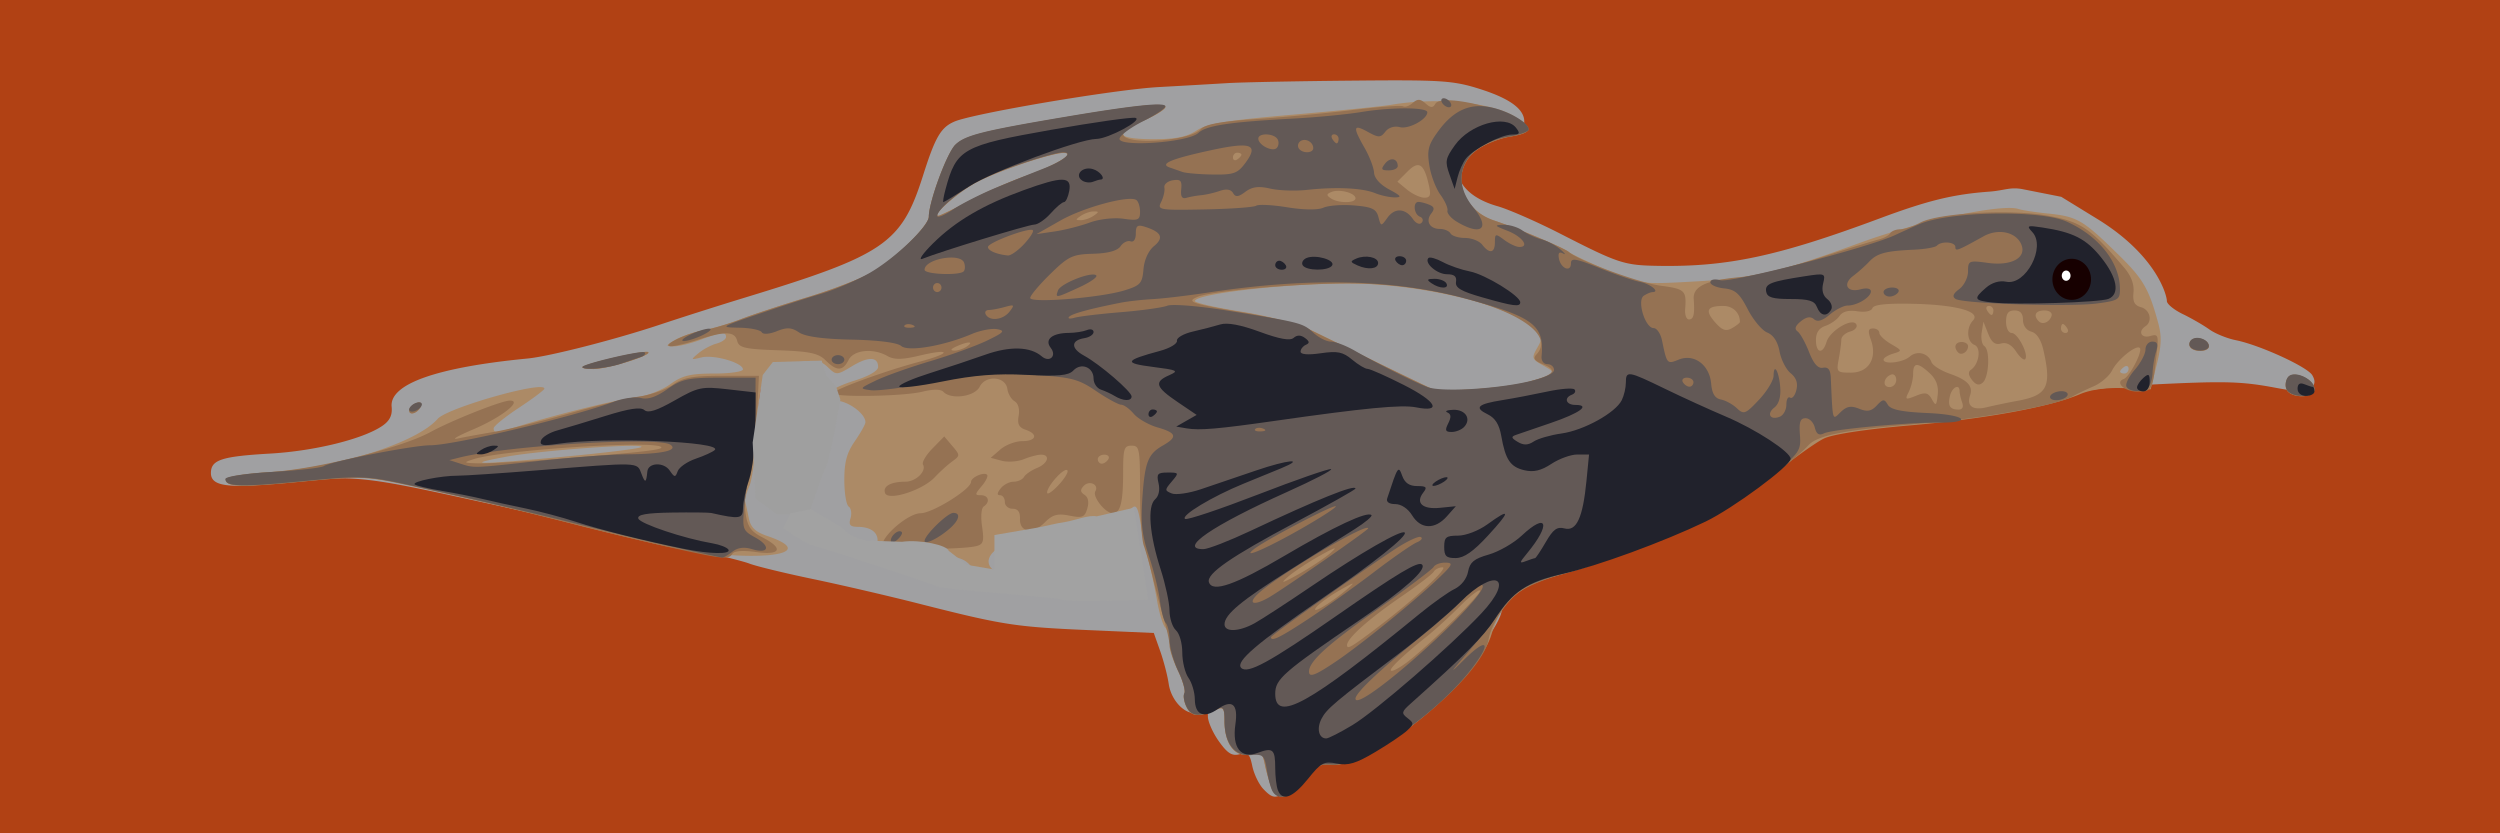 <?xml version="1.0"?>
<svg xmlns="http://www.w3.org/2000/svg" width="600" height="200" viewBox="0 0 600 200">
  <rect x="0" y="0" width="600" height="200" fill="#333333" stroke="none"/>
  <path fill="#ff4a00" fill-opacity=".617" d="M-7.938-7.18h619.485v217.133H-7.938z"/>
  <path d="M303.181 189.34c-1.058-1.13-2.244-3.604-2.634-5.5-.602-2.922-1.061-3.35-3.031-2.823-1.812.485-2.904-.192-4.97-3.082-1.457-2.037-2.649-4.727-2.649-5.977 0-1.896-.319-2.092-1.92-1.178-2.715 1.55-6.83-2.119-7.492-6.682-.282-1.942-1.201-5.478-2.043-7.858l-1.53-4.326-16.067-.707c-17.272-.76-20.236-1.227-40.399-6.355-7.25-1.844-18.656-4.493-25.347-5.886-6.692-1.394-13.536-3.056-15.209-3.694-3.061-1.167-22-5.51-66.916-15.346-26.3-5.759-28.557-5.96-45.549-4.07-12.734 1.415-16.805.853-16.805-2.322 0-3.17 2.526-4.001 14.194-4.675 10.781-.622 22.465-3.522 27.022-6.707 1.726-1.207 2.36-2.534 2.159-4.517-.555-5.469 10.694-9.463 32.666-11.599 5.228-.508 21.066-4.563 31.732-8.124 5.132-1.713 14.35-4.646 20.484-6.518 33.506-10.223 37.477-12.95 42.661-29.297 2.913-9.185 4.264-11.511 7.498-12.91 4.58-1.98 38.478-7.71 49.048-8.29 5.66-.311 13.03-.735 16.376-.942 3.346-.207 16.805-.478 29.91-.603 21.75-.208 24.452-.028 31.015 2.076 7.576 2.428 10.966 5.185 10.378 8.442-.256 1.418-1.642 2.158-5.004 2.671-7.369 1.125-11.042 3.621-11.042 7.505 0 4.28 3.49 7.675 9.718 9.452 2.68.764 9.459 3.737 15.066 6.605 13.918 7.12 15.26 7.563 23.375 7.703 16.734.288 28.837-2.3 53.23-11.379 11.609-4.321 17.639-5.794 26.36-6.437 3.625-.268 4.967-1.183 8.029-.577l9.205 1.822 8.665 5.322c14.13 8.678 16.685 18.238 16.685 19.698 0 .702 1.711 2.105 3.802 3.117s4.958 2.665 6.371 3.675c1.413 1.01 4.26 2.174 6.328 2.588 5.717 1.144 17.2 6.392 18.39 8.404.754 1.275.704 2.162-.174 3.099-.966 1.03-2.82 1.015-8.596-.068-8.447-1.583-12.279-1.67-31.19-.706-8.987.457-15.951 1.425-20.278 2.817-11.644 3.745-21.407 5.476-39.035 6.92-17.28 1.417-20.132 2.088-24.84 5.85-11.086 8.86-17.935 13.607-23.46 16.263-6.95 3.338-25.988 10.566-35.853 13.61-6.814 2.103-10.15 4.808-11.146 9.04-1.114 4.736-11.203 17.015-19.549 23.793-9.902 8.04-17.336 12.083-22.224 12.083-3.156 0-4.454.746-7.521 4.326-4.191 4.891-5.175 5.175-7.894 2.274zm-42.919-47.499c.271-.867-1.109-1.284-4.245-1.284-5.311 0-6.31 1.81-1.352 2.453 4.283.555 5.113.382 5.597-1.169zm13.413-.419c0-1.747-.3-2.06-1.128-1.176-.62.662-.822 1.733-.447 2.38 1.048 1.81 1.575 1.408 1.575-1.204zm-46.639-5.516c0-2.563-2.381-4.002-6.624-4.002-5.43 0-6.227.99-2.762 3.427 3.272 2.301 9.386 2.676 9.386.575zm-15.208-1.839c0-.595-1.711-1.024-3.802-.953-3.784.127-3.788.131-.76.953 4.39 1.192 4.562 1.192 4.562 0zm58.822-5.902c-.807-2.263-1.38-2.707-2.367-1.832-.717.635-2.192.908-3.279.607-1.086-.301-2.887.19-4.002 1.092-1.977 1.599-1.96 1.64.644 1.674 1.469.02 4.206.728 6.083 1.575 3.87 1.747 4.438 1.141 2.92-3.116zm-70.989 1.576a1.08 1.08 0 00-1.073-1.082c-.591 0-.792.487-.448 1.082.345.595.828 1.081 1.074 1.081.246 0 .447-.486.447-1.081zm3.232-1.82c-.732-.313-1.606-.275-1.943.085-.337.359.262.615 1.33.568 1.182-.052 1.422-.308.613-.654zm-10.197-6.73c2.344-2.024 2.484-2.563 5.595-21.465l.578-3.515h-5.687c-3.246 0-5.687-.481-5.687-1.12 0-.616 2.132-2.096 4.74-3.288 4.27-1.952 4.584-2.332 3.176-3.835-1.842-1.965-10.166-1.1-12.405 1.288-2.06 2.197-2.972 20.462-1.31 26.219 1.987 6.88 6.773 9.368 11 5.716z" fill="#a0a0a2"/>
  <path d="M305.087 188.888c-.507-1.338-1.198-3.806-1.536-5.485-.546-2.708-.942-2.975-3.52-2.37-3.604.844-6.145-2.428-6.145-7.914 0-3.068-.287-3.532-1.774-2.865-4.296 1.926-6.163 1.804-7.308-.479-.633-1.261-.884-2.753-.559-3.315.326-.563-.337-2.967-1.474-5.343-1.136-2.376-2.066-5.46-2.066-6.851 0-1.392-.471-3.034-1.048-3.65-.577-.615-1.457-3.51-1.955-6.435-.5-2.924-1.434-7.264-2.077-9.644-.644-2.38-1.394-5.786-1.669-7.57-.97-6.318-1.3-6.608-3.77-3.305-1.86 2.49-2.825 2.954-4.958 2.383-1.513-.405-2.936-.214-3.318.447-.368.635-1.88 1.03-3.357.876-1.479-.154-3.685.3-4.903 1.011-1.218.71-4.411 1.307-7.097 1.327-7.115.053-11.976 4.773-7.67 7.449 1.52.945 1.382 1.107-.975 1.135-1.577.019-3.653-1.004-4.87-2.4-1.856-2.131-3.408-2.502-12.46-2.975-9.443-.494-10.31-.718-10.007-2.589.387-2.39-1.395-3.86-4.708-3.884-1.851-.013-2.22-.456-1.733-2.089.339-1.14.141-2.385-.439-2.768-.58-.382-1.055-3.25-1.055-6.37 0-4.355.59-6.528 2.535-9.34 1.394-2.016 2.534-4.058 2.534-4.537 0-2.108-4.293-5.198-7.221-5.198-4.75 0-2.065-2.727 4.772-4.847 3.243-1.006 5.491-2.318 5.491-3.205 0-2.503-2.332-2.578-6.257-.201-3.611 2.187-3.782 2.195-5.77.276-1.68-1.622-2.974-1.842-7.184-1.224-8.337 1.223-9.132 2.491-9.837 15.69-.334 6.247-1.172 12.575-1.863 14.062-.69 1.487-1.13 3.19-.976 3.785.153.595.547 2.383.874 3.972.444 2.157 1.56 3.22 4.398 4.187 14.496 4.942-5.632 6.66-25.6 2.185a785.208 785.208 0 01-20.278-4.89c-12.446-3.213-24.851-6.134-39.665-9.34-10.801-2.338-11.89-2.381-25.854-1.028-15.035 1.456-18.438 1.366-18.562-.494-.04-.618 4.492-1.37 10.574-1.755 16.328-1.035 35.268-7.041 40.273-12.772 2.33-2.669 25.63-9.274 25.63-7.266 0 .313-2.738 2.372-6.084 4.575-3.345 2.203-6.083 4.423-6.083 4.934 0 1.238.486 1.19 6.501-.649 9.545-2.915 23.375-6.298 27.837-6.808 2.436-.279 6.036-1.67 8-3.092 2.906-2.104 4.864-2.585 10.526-2.585 3.825 0 6.956-.449 6.956-.997 0-1.591-6.942-3.598-9.94-2.874-2.64.637-2.664.602-.706-1.026 1.115-.927 3.054-1.961 4.309-2.297 1.254-.336 2.281-1.045 2.281-1.576 0-1.335-1.103-1.216-6.083.658-2.371.893-5.28 1.606-6.465 1.584-2.023-.036-2-.13.381-1.556 1.394-.834 4.36-1.849 6.59-2.254 2.231-.405 6.337-1.618 9.126-2.696 2.788-1.079 10.088-3.483 16.222-5.344 6.134-1.86 13.206-4.632 15.715-6.16 5.385-3.277 13.18-10.994 13.18-13.047 0-3.536 4.356-15.328 6.382-17.277 2.346-2.257 6.565-3.32 26.57-6.697 16.613-2.804 23.826-3.533 23.826-2.41 0 .521-2.28 1.959-5.069 3.195-2.788 1.236-5.07 2.761-5.07 3.389 0 .694 2.834 1.142 7.232 1.142 5.365 0 8.046-.537 10.392-2.082 2.526-1.663 7.131-2.424 22.932-3.79 10.874-.939 21.596-2.016 23.826-2.394 11.053-1.872 24.421-.545 29.823 2.96 4.253 2.758 3.937 3.85-1.36 4.696-2.468.395-6.004 1.805-7.857 3.132-6.537 4.684-4.295 14.203 3.997 16.973 5.709 1.908 16.832 6.592 17.98 7.572.558.476 4.665 2.425 9.126 4.33 8.052 3.44 8.203 3.46 20.745 2.77 14.937-.823 19.914-1.98 40.088-9.326 14.552-5.298 34.012-9.434 38.014-8.079.841.285 3.948.764 6.905 1.064 7.171.728 8.498 1.501 17.134 9.983 5.791 5.688 7.174 8.049 9.368 15.996.958 3.471.904 5.502-.272 10.275l-1.466 5.95-6.452-.28c-4.096-.178-7.921.346-10.474 1.436-7.198 3.073-22.745 5.937-40.618 7.483-10.868.94-18.8 2.15-20.909 3.19-1.868.921-7.047 4.602-11.508 8.18-4.46 3.576-11.076 8.13-14.701 10.12-7.438 4.082-26.585 11.549-36.5 14.235-10.613 2.875-14.503 6.2-17.084 14.603-3.478 11.325-28.714 31.84-38.319 31.149-3.123-.224-4.075.312-6.663 3.754-3.422 4.55-6.485 5.168-7.844 1.581zm-169.699-79.29c9.912-.926 18.261-1.965 18.555-2.308.853-1-24.076.786-32.418 2.32-10.586 1.949-7.08 1.946 13.863-.011zm230.99-17.833c7.238-2.053 7.34-2.145 4.31-3.855-3.2-1.806-3.218-1.862-1.52-4.84 1.116-1.96.906-2.536-1.775-4.867-6.069-5.275-27.346-10.195-43.963-10.166-15.26.026-36.641 2.492-36.641 4.226 0 .417 5.093 1.575 11.32 2.573 6.225.998 13.41 2.845 15.968 4.105 14.686 7.234 27.316 13.376 29.49 14.34 2.103.933 17.874-.115 22.812-1.516zm144.48-3.26c0-.63-.456-.845-1.014-.477s-1.014.883-1.014 1.145c0 .263.456.477 1.014.477s1.014-.515 1.014-1.145zm-278.115-40.36c3.795-2.006 9.913-4.699 13.595-5.984 6.992-2.44 11.885-5.41 9.017-5.475-2.752-.062-15.567 4.227-20.817 6.967-4.46 2.328-11.116 8.141-9.322 8.141.345 0 3.733-1.642 7.527-3.648zM98.205 98.51c0-.58.723-1.352 1.606-1.713.987-.404 1.45-.163 1.204.628-.505 1.617-2.81 2.507-2.81 1.085zm450.507-5.146c-.335-.932-.105-2.233.512-2.89 1.487-1.587 6.245.653 6.245 2.94 0 2.274-5.936 2.23-6.757-.05zm-408.937-5.209c0-.752 15.224-4.255 15.804-3.636.752.802-9.812 4.05-13.172 4.05-1.448 0-2.632-.186-2.632-.414zm385.828-4.919c-.321-.553-.098-1.326.495-1.718 1.378-.908 4.024.15 4.024 1.61 0 1.39-3.725 1.48-4.52.108z" fill="#ac8a66"/>
  <path d="M305.087 188.888c-.507-1.338-1.198-3.806-1.536-5.485-.546-2.708-.942-2.975-3.52-2.37-3.604.844-6.145-2.428-6.145-7.914 0-3.068-.287-3.532-1.774-2.865-4.296 1.926-6.163 1.804-7.308-.479-.633-1.261-.884-2.753-.559-3.315.326-.563-.337-2.967-1.474-5.343-1.136-2.376-2.066-5.126-2.066-6.111 0-.985-.661-4.047-1.47-6.803a250.832 250.832 0 01-2.64-9.88c-.644-2.677-1.579-5.985-2.079-7.352-.5-1.366-.908-7.329-.908-13.25 0-10.044-.136-10.765-2.028-10.765-1.799 0-2.027.721-2.027 6.401 0 7.223-.658 9.823-2.487 9.823-1.774 0-4.934-3.974-4.187-5.265.94-1.621-1.442-2.734-2.785-1.301-.885.944-.837 1.469.197 2.15.882.581 1.114 1.754.654 3.3-.62 2.08-1.188 2.305-4.28 1.686-2.846-.57-4.037-.243-5.895 1.62-2.896 2.902-6.088 2.437-5.977-.871.055-1.636-.51-2.4-1.775-2.4-1.02 0-1.854-.73-1.854-1.623 0-.892-.512-1.622-1.138-1.622-.787 0-.748-.502.124-1.622.694-.893 2.092-1.623 3.106-1.623 1.014 0 2.143-.517 2.509-1.148.366-.632 1.761-1.593 3.101-2.137 2.66-1.079 3.311-3.205.982-3.205-.8 0-2.657.488-4.126 1.084-1.47.596-3.859.765-5.31.377l-2.639-.707 2.315-2c1.273-1.099 3.632-1.998 5.244-1.998 3.404 0 3.9-1.69.802-2.738-1.595-.54-2.01-1.377-1.657-3.345.285-1.59-.1-2.966-.978-3.49-.797-.475-1.575-1.802-1.73-2.947-.409-3.037-5.206-3.415-6.656-.525-1.193 2.379-6.865 3.16-8.702 1.2-.603-.643-2.483-.653-5.02-.026-4.818 1.192-22.462 1.404-21.387.257 1.042-1.112 13.015-5.424 20.699-7.454 7.744-2.047 7.675-3.298-.08-1.447-4.092.977-6.03 1.002-7.616.097-3.456-1.974-8.129-1.5-9.357.949-1.363 2.717-2.846 2.735-5.511.068-1.698-1.7-3.856-2.155-11.414-2.41-7.92-.268-9.391-.603-9.79-2.231-.574-2.339-2.86-2.414-9.37-.306-2.738.886-5.662 1.598-6.499 1.584-2.635-.046 3.319-3.02 7.605-3.799 2.23-.405 6.336-1.618 9.125-2.696 2.788-1.079 10.088-3.483 16.222-5.344 6.134-1.86 13.206-4.632 15.715-6.16 5.385-3.277 13.18-10.994 13.18-13.047 0-3.536 4.356-15.328 6.382-17.277 2.346-2.257 6.565-3.32 26.57-6.697 16.613-2.804 23.826-3.533 23.826-2.41 0 .521-2.28 1.959-5.069 3.195-2.788 1.236-5.07 2.71-5.07 3.275 0 2.768 15.85 1.808 18.6-1.127 1.143-1.218 4.851-1.895 13.54-2.47 6.58-.437 16.983-1.413 23.117-2.17 6.134-.755 11.515-1.147 11.958-.868.443.278 1.47-.083 2.281-.802 1.16-1.026 1.82-1.003 3.075.108 1.233 1.092 1.77 1.117 2.354.11 1.763-3.044 22.409 2.643 22.409 6.173 0 .536-2.02 1.297-4.488 1.692-2.469.395-6.005 1.805-7.858 3.132-6.537 4.684-4.295 14.203 3.997 16.973 5.709 1.908 16.832 6.592 17.98 7.572 2.522 2.152 16.829 7.402 22.077 8.101 5.816.775 6.189 1.137 5.845 5.662-.101 1.339.305 2.434.902 2.434 1.136 0 1.418-1.206 1.152-4.928-.214-2.985 3.007-4.503 11.087-5.225 3.625-.324 12.066-2.362 18.757-4.529 6.692-2.166 13.2-4.188 14.463-4.492 1.263-.304 2.545-.982 2.848-1.506.304-.524 1.367-.952 2.364-.952.997 0 3.169-.722 4.827-1.604 4.382-2.332 21.635-3.284 30.522-1.684 8.142 1.466 10.315 2.939 18.459 12.508 1.655 1.945 2.411 3.96 2.219 5.915-.22 2.233.225 3.11 1.798 3.548 2.176.607 2.836 3.411 1.077 4.572-1.866 1.23-1.042 2.964 1.122 2.36 2.045-.57 2.106-.334 1.42 5.552-.888 7.609-.983 7.77-4.57 7.77-3 0-5.376-2.234-3.2-3.007 1.403-.5 4.606-6.669 3.87-7.454-.829-.884-5.327 2.751-6.637 5.362-.678 1.351-2.692 3.083-4.476 3.85-1.785.765-4.05 1.856-5.036 2.423-3.586 2.064-21.877 5.348-36.23 6.504-18.179 1.465-24.91 2.756-27.155 5.21-3.438 3.757-17.387 14.084-23.192 17.17-7.072 3.76-26.625 11.272-35.833 13.767-3.625.982-8.05 2.742-9.834 3.912-3.425 2.246-7.212 7.889-7.918 11.8-1.686 9.339-28.413 30.704-37.586 30.045-3.2-.23-4.123.284-6.728 3.749-3.422 4.55-6.485 5.168-7.844 1.581zm33.037-30.285c5.768-4.583 17.632-16.29 17.092-16.866-.297-.316-2.469 1.372-4.827 3.751-2.358 2.38-5.885 5.603-7.836 7.164-6.318 5.05-9.657 8.306-8.562 8.346.589.021 2.449-1.056 4.133-2.395zm-7.231-8.254c8.786-6.68 16.894-14.19 15.32-14.19-.832 0-1.79.48-2.129 1.064-.339.585-3.902 3.312-7.917 6.06-7.625 5.22-12.878 9.923-12.878 11.53 0 1.139 1.03.534 7.604-4.464zm-7.537-8.989c2.052-1.78 1.733-1.72-1.9.35-2.401 1.369-4.91 3.204-5.576 4.079-1.457 1.915 3.644-1.107 7.476-4.429zm-4.123-8.576c1.963-1.713 1.39-1.572-2.535.624-2.788 1.559-6.21 3.83-7.604 5.046-1.963 1.712-1.39 1.572 2.535-.624 2.788-1.559 6.21-3.83 7.604-5.046zm-63.066-19.918c-.731-.78-4.864 3.771-4.864 5.356 0 .618 1.23-.19 2.734-1.793 1.504-1.605 2.462-3.208 2.13-3.563zm9.837-2.665c.345-.595-.085-1.082-.954-1.082-.87 0-1.58.487-1.58 1.082 0 .595.429 1.082.953 1.082.525 0 1.236-.487 1.58-1.082zm204.914-13.609c-.339-.94-.616-2.157-.616-2.704 0-1.86-1.789-1-2.306 1.108-.588 2.398-.016 3.307 2.077 3.307.915 0 1.23-.638.845-1.71zm13.271-.392c7.186-1.319 8.225-3.333 6.248-12.104-.57-2.53-1.606-4.133-2.906-4.496-1.206-.336-2.02-1.476-2.02-2.828 0-1.543-.646-2.264-2.028-2.264-1.487 0-2.028.72-2.028 2.704 0 1.538.586 2.704 1.358 2.704 1.459 0 4.163 5.287 3.22 6.294-.313.333-1.296-.502-2.185-1.856-1.06-1.614-2.292-2.272-3.58-1.913-1.43.399-2.277-.24-3.105-2.34l-1.14-2.89-.414 2.583c-.228 1.42.054 2.89.627 3.268 1.423.938 1.144 7.423-.377 8.77-.858.759-1.638.569-2.569-.628-.9-1.158-.989-1.956-.27-2.447 1.961-1.342 2.53-5.292.861-5.975-1.833-.75-2.044-4.07-.372-5.854 1.988-2.121-3.825-3.763-14.2-4.01-6.432-.155-9.617.176-9.924 1.029-.267.74-1.75 1.052-3.62.76-2.076-.325-3.549.06-4.274 1.117-.608.888-2.13 1.96-3.383 2.385-1.539.52-2.278 1.625-2.278 3.402 0 3.182 1.64 3.477 2.539.456.805-2.708 6.176-5.897 7.138-4.238.366.633-.292 1.418-1.464 1.745-1.171.327-2.13 1.207-2.13 1.955 0 .749-.275 2.834-.613 4.633-.589 3.142-.472 3.272 2.925 3.272 4.276 0 6.37-3.451 4.787-7.891-.76-2.132-.646-2.709.53-2.709.824 0 1.497.471 1.497 1.047s1.254 1.78 2.788 2.676c2.762 1.614 2.767 1.635.507 2.324-1.255.382-2.282 1.026-2.282 1.43 0 1.255 4.676.71 6.307-.735 1.73-1.532 4.419-.837 5.204 1.345.283.787 2.257 2.036 4.387 2.777 4.243 1.476 5.64 2.963 4.873 5.188-.884 2.565.632 3.668 3.94 2.865 1.744-.424 5.086-1.122 7.426-1.551zm-14.252-11.626c-1.142-1.219-.695-2.495.872-2.495.837 0 1.521.458 1.521 1.018 0 1.364-1.583 2.34-2.393 1.477zm-6.813 5.001c-2.896-2.68-3.974-2.64-3.974.147 0 1.228-.47 3.168-1.042 4.31-.958 1.91-.821 1.988 1.708.962 2.272-.921 2.938-.778 3.83.826.955 1.718 1.118 1.59 1.408-1.107.226-2.106-.371-3.696-1.93-5.138zm-96.683 2.159c6.495-1.681 7.551-2.804 3.993-4.247-2.177-.883-2.582-1.464-1.685-2.42 6.889-7.349-18.914-17.054-45.319-17.045-12.121.004-32.643 1.832-35.973 3.204-2.938 1.21-1.65 1.642 11.498 3.847 5.856.981 12.7 2.769 15.209 3.971 2.509 1.203 6.843 3.306 9.632 4.674 9.108 4.468 18.219 8.874 19.77 9.562 2.197.974 17.005-.028 22.875-1.546zm88.653-.551c0-.942-.542-1.52-1.204-1.285-1.88.669-2.192 2.997-.401 2.997.883 0 1.605-.77 1.605-1.712zM232.04 83.16c1.853-1.278.252-1.278-2.535 0-1.337.613-1.51.95-.507.989.836.032 2.205-.413 3.042-.99zm185.541-5.899c0-2.208-1.695-3.836-3.995-3.836-3.92 0-4.462 1.09-1.957 3.934 1.7 1.931 2.59 2.236 4.064 1.394 1.039-.592 1.888-1.264 1.888-1.492zm78.577 1.572c-.345-.595-.828-1.081-1.074-1.081-.246 0-.447.486-.447 1.081a1.08 1.08 0 001.074 1.082c.59 0 .791-.487.447-1.082zm-3.781-3.042c.224-.717-.531-1.284-1.711-1.284-2.106 0-2.738 1.136-1.415 2.546.939 1.002 2.632.319 3.126-1.262zm-13.962-1.284a1.08 1.08 0 00-1.074-1.082c-.59 0-.792.487-.447 1.082.344.595.828 1.081 1.073 1.081.246 0 .448-.486.448-1.081zM262.455 51.794c1.352-.932 1.352-1.048 0-1.048-.836 0-2.205.471-3.041 1.048-1.352.932-1.352 1.048 0 1.048.836 0 2.205-.471 3.041-1.048zm-29.712-3.648c3.795-2.007 9.913-4.7 13.595-5.985 6.992-2.44 11.885-5.41 9.017-5.475-2.752-.062-15.567 4.227-20.817 6.967-4.46 2.328-11.116 8.141-9.322 8.141.345 0 3.733-1.642 7.527-3.648zm92.573-.552c0-1.276-3.866-2.299-5.759-1.524-1.229.503-1.258.786-.155 1.532 1.788 1.209 5.914 1.204 5.914-.008zm17.623-3.1c-1.177-5.257-2.415-6.056-5.144-3.32l-2.425 2.43 2.324 1.908c1.278 1.049 3.13 1.918 4.117 1.931 1.445.02 1.665-.554 1.128-2.95zm-44.998-7.366c0-.262-.456-.477-1.013-.477-.558 0-1.014.516-1.014 1.146 0 .63.456.845 1.014.477.557-.368 1.013-.883 1.013-1.146zM162.587 131.76c-5.018-1.112-14.828-3.462-21.798-5.223-16.125-4.075-27.999-6.874-42.2-9.947-10.801-2.338-11.89-2.381-25.854-1.028-15.035 1.456-18.438 1.366-18.562-.494-.04-.618 4.492-1.37 10.574-1.755 11.276-.714 31.45-5.75 38.578-9.629 5.273-2.87 17.078-7.544 19.053-7.544 3.143 0-2.085 4.072-8.964 6.983-3.625 1.533-5.222 2.489-3.549 2.124 1.673-.365 5.551-1.074 8.618-1.576 3.067-.503 11.052-2.46 17.743-4.35 6.692-1.889 14.448-3.763 17.236-4.163 2.788-.401 6.419-1.682 8.067-2.848 2.4-1.696 4.755-2.119 11.804-2.119h8.806l-.527 10.816c-.29 5.95-1.15 12.451-1.913 14.45-.829 2.174-1.14 5.263-.776 7.696.489 3.262 1.287 4.408 4.05 5.813 5.192 2.641 4.43 4.368-1.554 3.52-3.043-.43-5.245-.273-5.636.402-.826 1.427-2.18 1.31-13.196-1.128zm-28.896-21.61c20.483-1.62 25.6-2.204 24.991-2.853-1.567-1.672-38.117.689-45.027 2.908-2.568.825-2.473.9 1.28 1 2.23.058 10.67-.416 18.756-1.056zm78.07 20.724c0-2.383 6.317-7.694 9.152-7.694 2.845 0 12.14-5.766 12.14-7.532 0-1.092 3.131-2.467 3.856-1.693.289.307-.304 1.536-1.316 2.73-1.654 1.948-1.67 2.169-.163 2.169 1.852 0 2.256 1.654.662 2.705-.578.382-.748 2.46-.394 4.82.52 3.466.31 4.234-1.265 4.655-3.756 1.005-22.672.871-22.672-.16zm.651-12.549c-.584-1.626 1.375-2.716 4.884-2.716 2.514 0 5.127-2.547 4.22-4.113-.307-.53.715-2.265 2.271-3.856l2.83-2.892 1.937 2.284c1.908 2.249 1.907 2.305-.077 3.758-1.108.812-2.963 2.494-4.122 3.738-2.94 3.156-11.226 5.79-11.943 3.797zM98.205 98.51c0-.58.723-1.352 1.606-1.713.987-.404 1.45-.163 1.204.628-.505 1.617-2.81 2.507-2.81 1.085zm450.507-5.146c-.335-.932-.105-2.233.512-2.89 1.487-1.587 6.245.653 6.245 2.94 0 2.274-5.936 2.23-6.757-.05zm-408.937-5.209c0-.752 15.224-4.255 15.804-3.636.752.802-9.812 4.05-13.172 4.05-1.448 0-2.632-.186-2.632-.414zm385.828-4.919c-.321-.553-.098-1.326.495-1.718 1.378-.908 4.024.15 4.024 1.61 0 1.39-3.725 1.48-4.52.108z" fill="#957253"/>
  <path d="M305.41 189.917c-.419-.723-1.035-3.035-1.37-5.137-.557-3.508-.87-3.8-3.805-3.556-3.913.326-6.35-2.818-6.35-8.194 0-3.069-.286-3.532-1.773-2.865-4.296 1.926-6.163 1.803-7.308-.48-.633-1.26-.884-2.752-.559-3.315.326-.562-.337-2.966-1.474-5.342-1.136-2.377-2.066-5.703-2.066-7.392 0-1.69-.41-3.534-.91-4.1-.5-.565-1.137-2.974-1.414-5.353-.278-2.38-1.457-7.174-2.62-10.654-1.666-4.982-2.005-7.94-1.597-13.922.598-8.749 1.332-10.634 4.942-12.695 3.575-2.041 3.287-3.013-1.281-4.325-2.142-.616-4.722-2.095-5.734-3.287-1.011-1.192-2.363-2.168-3.004-2.168-.64 0-3.344-1.473-6.006-3.275-4.37-2.956-5.892-3.336-15.66-3.908-8.638-.506-13.31-.157-23.172 1.731-6.793 1.3-13.637 2.192-15.208 1.98-2.832-.383-2.821-.403 1.2-2.348 2.23-1.08 8.049-3.15 12.93-4.601 4.882-1.451 11.041-3.682 13.688-4.957 4.098-1.975 4.462-2.382 2.456-2.75-1.296-.236-4.033.282-6.083 1.152-6.808 2.891-15.31 4.33-16.96 2.87-.895-.793-5.535-1.385-11.862-1.515-6.883-.14-11.155-.726-12.652-1.735-1.788-1.205-2.897-1.266-5.318-.29-1.79.72-3.296.822-3.63.245-.315-.542-2.712-1.029-5.328-1.081-4.731-.095-4.708-.112 4.37-3.221 5.018-1.72 11.862-3.934 15.208-4.922 3.345-.988 8.592-3.24 11.66-5.004 6.081-3.499 14.194-11.23 14.194-13.527 0-3.537 4.355-15.328 6.38-17.278 2.347-2.257 6.566-3.32 26.571-6.696 16.363-2.762 23.826-3.536 23.826-2.472 0 .486-2.376 2.072-5.28 3.525-2.904 1.452-5.474 3.32-5.711 4.153-.623 2.188 16.475 1.014 18.902-1.298 1.875-1.785 7.484-2.634 22.843-3.455 5.482-.293 12.782-.996 16.222-1.562 7.294-1.201 15.886-1.177 15.886.045 0 1.708-4.49 4.141-6.599 3.576-1.287-.344-2.697.097-3.464 1.083-1.155 1.484-1.61 1.489-4.234.042-3.505-1.934-3.651-1.199-.762 3.841 1.193 2.083 2.218 4.76 2.277 5.95.066 1.327 1.478 2.893 3.657 4.054 2.836 1.511 3.103 1.891 1.333 1.893-1.219 0-3.363-.464-4.767-1.034-3.044-1.234-9.38-1.532-16.337-.767-2.789.306-6.756.164-8.818-.315-2.761-.642-4.324-.44-5.94.767-1.704 1.273-2.365 1.34-2.97.297-.507-.877-1.61-1.052-3.184-.505-1.324.46-3.32.922-4.436 1.025-1.115.104-2.712.388-3.548.631-1.08.314-1.447-.286-1.267-2.066.208-2.05-.163-2.44-2.028-2.137-1.255.204-2.161.988-2.014 1.741.147.754-.196 2.293-.762 3.422-.985 1.963-.54 2.041 10.378 1.828 6.275-.122 11.864-.524 12.422-.893.558-.369 3.934-.193 7.503.39 3.897.637 7.34.673 8.618.09 1.171-.535 4.482-.779 7.358-.543 4.309.353 5.337.84 5.846 2.765.615 2.323.626 2.324 2.179.173 1.764-2.445 4.313-2.293 6.136.367.698 1.017 1.594 1.378 2.072.835.464-.527.273-1.175-.424-1.44-1.454-.555-1.738-3.548-.336-3.548.512 0 1.664.3 2.56.667 1.235.505 1.357 1.018.503 2.116-1.433 1.842-.383 3.707 2.09 3.707 1.049 0 2.19.486 2.534 1.081.345.595 1.912 1.082 3.484 1.082s3.426.73 4.12 1.622c1.767 2.272 3.042 2.02 3.042-.602 0-2.083.143-2.117 2.253-.54 1.24.925 2.874 1.683 3.633 1.683 2.523 0 .633-2.535-2.906-3.9-3.125-1.204-3.221-1.352-.925-1.426 1.41-.045 3.463.575 4.563 1.379 1.1.804 3.14 1.756 4.535 2.116 1.394.36 3.447 1.443 4.562 2.405 1.115.962 1.414 1.413.663 1-.94-.515-1.256-.147-1.014 1.183.44 2.42 2.886 3.418 2.886 1.176 0-1.375 1.154-1.188 6.843 1.112 3.765 1.522 8.105 3.012 9.645 3.312 2.572.5 4.989 2.437 3.089 2.476-.451.008-1.396.406-2.1.883-1.681 1.138.343 7.753 2.373 7.753.772 0 1.678 1.339 2.014 2.974 1.166 5.68 1.206 5.726 4 4.593 3.686-1.495 7.377 1.233 7.79 5.757.22 2.423.903 3.537 2.339 3.814 1.115.215 2.837 1.157 3.827 2.093 1.661 1.572 2.066 1.419 5.29-2.004 1.92-2.039 3.506-4.64 3.524-5.78.051-3.277 1.315-1.048 1.6 2.822.166 2.25-.338 3.961-1.413 4.8-1.947 1.519-.973 3.13 1.322 2.19.861-.352 1.565-1.658 1.565-2.901 0-1.244.404-1.995.899-1.669.494.326 1.168-.497 1.498-1.829.413-1.665-.02-2.928-1.385-4.044-1.092-.892-2.287-3.242-2.655-5.222-.435-2.34-1.468-3.924-2.948-4.524-1.254-.508-3.362-3.026-4.687-5.594-1.967-3.817-3.007-4.732-5.69-5.009-1.805-.186-3.282-.847-3.282-1.469 0-.65 1.023-.856 2.404-.487 2.579.69 35.231-7.737 41.86-10.804 2.143-.991 4.808-2.19 5.924-2.665 7.24-3.082 28.924-3.454 35.311-.607 7.657 3.412 12.714 9.74 12.806 16.023.04 2.705-.324 2.946-5.484 3.633-6.58.877-32.23.056-33.964-1.088-.86-.567-.601-1.258.888-2.371 1.165-.87 2.102-2.765 2.102-4.25 0-2.57.2-2.653 4.816-2.022 5.491.751 9.149-1.17 8.049-4.23-1.131-3.143-5.514-4.176-9.148-2.156-6.298 3.5-6.758 3.676-6.758 2.566 0-1.237-3.346-1.487-4.43-.331-.391.417-2.863.856-5.492.974-6.841.308-8.87.853-10.788 2.899-.933.995-2.635 2.51-3.783 3.369-2.655 1.984-1.51 4.113 1.742 3.242 1.47-.394 2.473-.192 2.473.499 0 1.406-3.286 3.4-5.603 3.4-.925 0-2.845.976-4.266 2.169-1.776 1.49-2.962 1.834-3.792 1.1-.816-.723-1.836-.557-3.152.514-1.348 1.099-1.59 1.839-.79 2.416.634.457 1.875 2.681 2.757 4.942 1.103 2.826 2.15 4.01 3.352 3.786 1.245-.232 1.782.452 1.87 2.379.496 10.798.332 10.23 2.385 8.249 1.444-1.394 2.48-1.58 4.423-.792 1.95.79 2.93.61 4.234-.78 1.49-1.59 1.811-1.612 2.637-.188.685 1.183 3.287 1.726 9.59 2.004 9.236.407 11.162 2.382 2.255 2.312-7.547-.06-25.241 1.612-27.173 2.567-1.173.58-1.797.176-2.187-1.413-.3-1.224-1.292-2.225-2.204-2.225-1.292 0-1.594.888-1.363 3.997.283 3.796-.058 4.288-6.8 9.82-10.655 8.743-31.078 18.32-50.142 23.513-8.738 2.38-11.58 4.081-14.882 8.908-1.527 2.232-5.086 6.732-7.91 10-4.397 5.089-4.518 5.332-.845 1.693 5.588-5.535 6.694-4.211 1.803 2.157-8.536 11.113-26.605 23.502-33.549 23.003-3.2-.23-4.123.285-6.728 3.75-3.037 4.038-6.107 5.14-7.52 2.7zm33.655-31.48c10.557-9.172 18.644-18.04 16.45-18.04-.914 0-2.494 1.12-3.51 2.488-1.017 1.37-5.955 5.823-10.973 9.899-10.087 8.19-15.716 13.524-15.716 14.893 0 1.614 5.547-2.114 13.75-9.24zm-18.327.247c5.915-4 18.708-14.376 24.35-19.745 3.572-3.4 3.79-3.865 1.833-3.905-1.221-.025-2.502.44-2.845 1.032-.343.592-6.529 5.254-13.745 10.36-11.85 8.383-16.167 12.325-16.167 14.762 0 1.492 1.529.91 6.574-2.504zm-6.688-10.173c4.069-2.676 11.12-7.707 15.669-11.18 4.549-3.472 9.184-6.694 10.299-7.158 1.115-.464 1.53-1.045.924-1.291-.608-.246-3.497 1.15-6.421 3.1-10.316 6.883-29.482 20.498-29.482 20.943 0 1.15 2.163.09 9.011-4.414zm-9.705-5.016c3.134-1.739 24.013-16.237 24.013-16.675 0-1.563-20.546 10.537-26.047 15.34-2.993 2.611-1.744 3.43 2.034 1.335zm9.312-17.385c5.018-2.927 7.984-4.983 6.59-4.569-2.738.814-16.776 8.266-19.264 10.228-3.501 2.76 3.925-.556 12.674-5.659zM303.2 102.883c-.732-.312-1.606-.274-1.943.086-.337.359.262.615 1.33.568 1.182-.052 1.422-.309.613-.654zm63.431-11.265c3.847-.855 6.337-1.96 6.337-2.814 0-.773-.713-1.406-1.584-1.406-.902 0-1.507-.816-1.404-1.893.708-7.427-1.873-9.402-18.01-13.78-17.448-4.732-37.739-5.221-62.14-1.497-4.74.723-10.672 1.426-13.181 1.563-2.51.136-5.931.517-7.604.847-7.533 1.487-11.796 2.65-12.46 3.4-.397.447.192.547 1.307.222 1.115-.325 6.12-.924 11.121-1.333 5.002-.408 10.02-1.11 11.153-1.558 1.133-.449 7.534.068 14.226 1.147 17.794 2.871 18.284 2.997 20.81 5.334 1.272 1.177 3.179 2.14 4.238 2.14 1.059 0 3.612.972 5.675 2.16 5.102 2.942 14.347 7.573 17.437 8.737 3.235 1.218 15.882.552 24.08-1.27zm39.795.106c0-.595-.71-1.081-1.58-1.081-.87 0-1.299.486-.954 1.081.344.595 1.056 1.082 1.58 1.082.525 0 .954-.487.954-1.082zM219.048 78.006c-.732-.312-1.606-.274-1.943.085-.337.36.262.616 1.33.569 1.182-.052 1.422-.309.613-.654zm23.259-3.234c1.25-1.625 1.133-1.737-1.143-1.097-1.394.393-3.132.72-3.862.729-.73.008-1.045.501-.7 1.096.974 1.682 4.165 1.275 5.705-.728zm27.555-5.077c3.831-1.178 4.284-1.679 4.569-5.052.192-2.28 1.184-4.462 2.535-5.579 2.414-1.996 1.799-3.353-2.09-4.607-1.873-.603-2.282-.318-2.282 1.591 0 1.383-.514 2.142-1.267 1.871-.697-.25-1.779.285-2.404 1.19-.745 1.08-3.013 1.697-6.59 1.794-4.939.135-5.909.595-10.27 4.864-2.649 2.593-4.816 5.176-4.816 5.74 0 1.315 16.832-.035 22.615-1.812zm-15.94.01c.6-1.669 8.206-4.65 9.189-3.6.355.378-1.51 1.674-4.145 2.878-5.68 2.598-5.72 2.603-5.044.723zm-27.967-.695c0-.594-.456-1.081-1.014-1.081-.557 0-1.013.487-1.013 1.081 0 .595.456 1.082 1.013 1.082.558 0 1.014-.487 1.014-1.082zm5.338-3.89c.333-.357.376-1.287.095-2.068-.883-2.455-9.488-.917-9.488 1.696 0 1.102 8.397 1.434 9.393.371zm14.449-6.5c1.453-1.55 2.416-3.06 2.14-3.355-.744-.792-10.774 2.949-10.774 4.019 0 .867 2.084 1.754 4.77 2.03.672.069 2.41-1.143 3.864-2.694zm15.783-5.203c2.272-.834 5.833-1.24 8.074-.92 3.553.509 4.01.32 4.01-1.668 0-1.233-.404-2.507-.897-2.833-1.783-1.175-12.676 1.78-18.247 4.948l-5.697 3.241 4.347-.637c2.39-.35 6.175-1.31 8.41-2.13zm-22.39-8.41a787.704 787.704 0 0111.397-4.582c4.773-1.858 7.176-3.863 4.63-3.863-2.218 0-14.413 3.942-19.167 6.195-4.77 2.261-11.054 7.41-11.054 9.057 0 .55 1.711-.147 3.803-1.547 2.09-1.4 6.767-3.767 10.392-5.26zm59.776-5.926c3.257-4.418 1.38-5.114-8.207-3.042-9.537 2.06-12.489 3.286-9.999 4.15.837.29 2.206.772 3.042 1.07.836.297 4.111.579 7.277.626 5.08.075 6.007-.255 7.887-2.804zm7.703-5.67c-.838-1.445-4.617-1.567-4.617-.147 0 1.555 3.426 3.292 4.423 2.243.482-.506.569-1.449.194-2.095zm8.564 2.133c0-1.46-1.849-2.473-3.059-1.675-.566.374-.768 1.132-.447 1.686.761 1.314 3.506 1.305 3.506-.01zm6.083-2.227a1.08 1.08 0 00-1.074-1.081c-.59 0-.792.486-.447 1.081.345.595.828 1.082 1.074 1.082.246 0 .447-.487.447-1.082zM163.6 131.698c-5.019-1.126-15.056-3.507-22.305-5.29-16.288-4.006-28.083-6.742-42.707-9.907-10.801-2.338-11.89-2.381-25.854-1.029-14.967 1.45-18.634 1.35-18.634-.508 0-.599 4.932-1.347 11.241-1.705 6.183-.351 11.76-.98 12.393-1.398 1.72-1.134 21.454-4.994 25.538-4.995 5.67-.001 34.391-6.819 44.106-10.47 2.23-.838 5.139-1.234 6.463-.88 1.637.438 3.659-.24 6.315-2.115 3.421-2.415 4.983-2.758 12.547-2.758h8.64l-.044 7.841c-.024 4.313-.527 10.032-1.118 12.71-.59 2.676-1.295 7.387-1.566 10.468-.474 5.39-.374 5.667 2.672 7.347 3.777 2.084 3.237 4.019-.779 2.79-1.926-.59-3.446-.39-4.742.62-1.05.819-2.163 1.452-2.474 1.408-.312-.045-4.673-1.003-9.692-2.129zm-34.472-21.055c7.807-.862 17.388-1.585 21.292-1.605 8.423-.044 12.495-.94 10.478-2.305-2.929-1.98-39.116.21-50.527 3.057l-2.535.632 2.535.819c3.504 1.131 2.937 1.15 18.757-.598zm84.66 19.134c0-1.307 1.923-2.831 2.626-2.081.256.272-.231 1.11-1.081 1.863-.964.853-1.545.935-1.545.218zm8.11.044c0-1.365 5.5-6.73 6.9-6.73 1.745 0 1.491 1.568-.562 3.48-2.565 2.385-6.337 4.32-6.337 3.25zM98.206 98.296c0-.513.685-1.212 1.521-1.555.837-.342 1.521-.203 1.521.31 0 .512-.684 1.212-1.52 1.554-.837.343-1.522.203-1.522-.31zm393.896-3.327c.345-.595 1.54-1.081 2.654-1.081 1.116 0 1.746.486 1.402 1.081-.345.595-1.54 1.082-2.655 1.082-1.115 0-1.746-.487-1.4-1.082zm56.611-1.695c-.335-.932-.105-2.233.512-2.89 1.487-1.587 6.245.653 6.245 2.94 0 2.274-5.936 2.23-6.757-.05zm-38.353-.455c-.34-.588.545-2.408 1.968-4.045 1.422-1.637 2.587-3.833 2.587-4.88 0-1.047.737-1.904 1.639-1.904 1.243 0 1.46.587.896 2.433-.408 1.339-.788 3.65-.844 5.138-.057 1.487-.574 3.062-1.15 3.499-1.508 1.143-4.373 1.008-5.096-.241zm-370.584-4.734c0-.743 14.357-4.118 14.928-3.51.314.335-.065.82-.842 1.08-.777.259-2.963 1-4.859 1.648-3.277 1.119-9.227 1.623-9.227.782zm59.82-1.769c0-.595.684-1.081 1.52-1.081.837 0 1.52.486 1.52 1.081s-.683 1.082-1.52 1.082c-.836 0-1.52-.487-1.52-1.082zm326.008-3.17c-.321-.554-.098-1.327.495-1.718 1.378-.909 4.024.15 4.024 1.61 0 1.39-3.725 1.479-4.52.108zm-359.974-2.818c1.673-.817 3.726-1.468 4.562-1.446.837.021.153.707-1.52 1.524-1.673.818-3.726 1.469-4.563 1.447-.836-.021-.152-.707 1.521-1.525zm286.423-10.236c0-.595.94-1.082 2.088-1.082 1.148 0 1.806.487 1.461 1.082-.345.595-1.284 1.082-2.088 1.082-.803 0-1.46-.487-1.46-1.082zM349.65 53.222c-1.394-.832-2.411-2.033-2.26-2.667.152-.635-.609-2.353-1.69-3.82-1.08-1.466-2.274-4.614-2.651-6.996-.578-3.65-.274-4.906 1.935-7.996 3.68-5.148 7.59-7.009 12.65-6.022 4.256.83 9.252 3.711 9.252 5.335 0 .514-2.02 1.257-4.488 1.652-10.832 1.733-14.899 9.668-8.771 17.114 4.152 5.045 1.94 6.937-3.977 3.4zm-17.246-13.944c1.267-1.628 3.051-1.281 3.051.593 0 .56-.968 1.018-2.152 1.018-1.79 0-1.941-.27-.899-1.61zm13.697-14.614c-.345-.595-.17-1.081.387-1.081.558 0 1.296.486 1.64 1.081.346.595.171 1.082-.386 1.082-.558 0-1.296-.487-1.64-1.082z" fill="#635956"/>
  <path d="M306.668 189.576c-.339-.941-.615-3.294-.615-5.228 0-4.539-.55-5.02-4.197-3.663-4.05 1.506-6.18-1.22-5.359-6.864.702-4.83-.763-6.08-4.258-3.637-3.323 2.322-5.442 1.399-5.483-2.389-.017-1.654-.702-3.953-1.52-5.107-.82-1.155-1.489-3.894-1.489-6.087 0-2.225-.672-4.583-1.52-5.334-.837-.74-1.533-2.869-1.547-4.73-.013-1.86-.967-6.303-2.12-9.872-2.695-8.35-3.235-15.143-1.337-16.824.887-.785 1.203-2.256.828-3.85-.53-2.253-.252-2.58 2.195-2.58 2.727 0 2.753.056.985 2.14-1.736 2.047-1.737 2.173-.017 2.877.99.405 4.132-.047 6.982-1.006 2.85-.959 8.8-2.979 13.22-4.49 7.722-2.639 12.094-3.03 6.044-.54-1.61.663-5.666 2.325-9.012 3.693-7.533 3.08-15.184 7.696-14.025 8.46.476.313 8.346-2.322 17.488-5.857 9.143-3.535 17.038-6.28 17.544-6.1.507.18-4.272 2.659-10.62 5.508-17.885 8.03-26.18 13.702-20.035 13.702 1.106 0 6.24-1.993 11.406-4.429 15.963-7.525 25.11-11.208 25.11-10.11 0 .249-6.501 3.908-14.448 8.132-15.438 8.207-21.399 12.333-20.727 14.347.848 2.543 6.302.634 18.143-6.35 11.905-7.021 19.92-10.769 20.867-9.757.263.28-1.52 1.774-3.96 3.32-2.44 1.546-9.43 5.95-15.534 9.787-11.703 7.358-15.771 10.735-15.771 13.095 0 1.934 3.473 1.81 7.219-.256 1.684-.929 7.935-4.999 13.89-9.044 11.652-7.914 21.393-13.509 22.138-12.714.74.79-7.373 7.255-19.928 15.877-15.635 10.737-20.724 15.099-19.338 16.577 1.5 1.6 6.788-1.283 22.917-12.498 14.758-10.261 19.652-13.188 20.515-12.267 1.142 1.218-4.117 5.902-14.796 13.176-18.589 12.662-20.45 14.285-20.45 17.827 0 7.035 8.059 2.574 34.606-19.153 3.14-2.571 6.933-5.269 8.428-5.995 1.627-.791 2.932-2.462 3.25-4.163.427-2.271 1.419-3.094 4.95-4.101 2.428-.693 5.984-2.73 7.901-4.526 6.187-5.795 7.12-2.812 1.318 4.21-1.899 2.296-1.934 2.521-.298 1.892 1.022-.393 2.011-.714 2.199-.714.188 0 1.35-1.74 2.582-3.868 1.774-3.062 2.71-3.742 4.491-3.265 2.868.767 4.4-2.54 5.264-11.368l.625-6.376h-2.813c-1.547 0-4.348 1.012-6.225 2.25-2.46 1.622-4.264 2.05-6.465 1.534-3.4-.796-4.559-2.517-5.57-8.27-.48-2.73-1.463-4.284-3.263-5.16-3.31-1.608-2.429-2.46 3.53-3.407 2.641-.42 7.47-1.34 10.731-2.042 3.261-.703 6.227-.934 6.59-.515.364.42.091.98-.606 1.246-2.026.773-1.463 2.466.82 2.466 3.734 0 1.085 1.943-5.9 4.327-3.758 1.283-7.517 2.57-8.354 2.861-1.241.432-1.165.742.417 1.69 1.4.838 2.46.811 3.824-.097 1.038-.692 4.044-1.559 6.68-1.928 5.33-.745 12.924-4.94 14.45-7.98.544-1.087.99-2.98.99-4.21 0-2.942.469-2.869 9.387 1.466 4.186 2.036 10.745 5.029 14.574 6.651 7.18 3.042 15.58 8.515 15.58 10.15 0 1.688-13.86 11.922-20.418 15.074-10.105 4.858-26.054 10.7-34.207 12.529-8.608 1.932-12.094 4.251-16.383 10.901-2.641 4.095-7.084 8.553-20.159 20.229-2.231 1.993-2.3 2.308-.77 3.502 1.563 1.219 1.557 1.431-.082 2.967-.97.91-4.398 3.224-7.616 5.142-4.654 2.774-6.552 3.347-9.276 2.802-3.09-.618-3.769-.258-6.92 3.67-3.674 4.578-6.217 5.506-7.247 2.644zm17.924-15.558c5.557-3.346 23.45-18.849 30.888-26.762 8.24-8.768 3.502-11.23-5.13-2.667-2.895 2.87-9.369 8.317-14.388 12.102-15.608 11.772-17.584 13.435-18.815 15.835-1.207 2.355-.635 4.7 1.147 4.7.534 0 3.367-1.444 6.298-3.208zm22.016-42.76c0-2.334.455-2.705 3.313-2.705 1.864 0 4.946-1.183 7.044-2.704 5.603-4.062 5.65-3.292.165 2.676-3.522 3.832-5.748 5.389-7.734 5.408-2.305.023-2.788-.44-2.788-2.676zm-182.5.458c-9.604-1.952-20.005-4.554-25.854-6.469-3.346-1.095-8.82-2.55-12.167-3.232-3.346-.683-7.908-1.687-10.139-2.232-2.23-.545-6.727-1.442-9.992-1.993-3.265-.552-6.164-1.244-6.44-1.54-.646-.688 6.343-2.097 10.334-2.084 1.681.006 10.357-.577 19.279-1.295 24.544-1.977 23.749-2.003 24.808.808.89 2.363 1.162 2.264 1.426-.524.204-2.15 3.93-2.315 5.355-.237 1.173 1.71 1.37 1.728 1.931.17.344-.955 2.295-2.305 4.337-3 2.042-.696 4.089-1.633 4.55-2.081 2.1-2.049-26.64-3.175-37.72-1.479-3.499.536-4.34.367-3.977-.8.255-.813 2.024-1.907 3.932-2.43 1.908-.524 7.1-2.089 11.538-3.477 5.68-1.777 8.443-2.194 9.331-1.408.905.801 2.971.146 7.298-2.315 5.644-3.209 6.471-3.382 12.721-2.668l6.685.763-.044 8.257c-.025 4.541-.702 10.203-1.506 12.583-.803 2.38-1.468 5.485-1.476 6.901-.016 2.602-.81 2.726-7.62 1.184-.557-.126-4.816-.172-9.463-.101-6.092.092-8.335.491-8.042 1.43.393 1.257 10.992 4.807 17.768 5.95 1.818.307 3.556.991 3.862 1.52.674 1.163-4.476 1.066-10.715-.201zm174.803-8.03c-.993-1.617-2.62-2.704-4.047-2.704-1.47 0-2.216-.52-1.942-1.352 2.575-7.822 2.688-7.991 3.619-5.408.604 1.677 1.713 2.433 3.568 2.433 2.242 0 2.487.264 1.466 1.575-1.927 2.478-.17 4.074 4.015 3.648l3.814-.388-2.159 2.431c-2.865 3.228-6.266 3.132-8.334-.235zm5.67-8.112c.836-.577 1.976-1.049 2.534-1.049.558 0 .33.472-.507 1.049-.836.576-1.977 1.048-2.535 1.048-.557 0-.33-.472.507-1.048zm-229.14-7.572c.837-.576 2.206-1.048 3.042-1.048 1.352 0 1.352.116 0 1.048-.836.577-2.205 1.049-3.042 1.049-1.351 0-1.351-.117 0-1.049zm169.352-5.191l-2.502-.429 2.454-1.401 2.454-1.401-4.566-3.09c-5.32-3.6-5.71-4.817-2.057-6.425 2.431-1.07 2.089-1.246-3.926-2.012-7.061-.9-6.766-1.544 1.762-3.845 2.364-.638 4.189-1.732 4.056-2.431-.133-.7 1.583-1.69 3.814-2.202 2.23-.512 5.196-1.282 6.59-1.711 1.668-.514 4.902.09 9.454 1.765 4.76 1.751 7.302 2.207 8.145 1.46.821-.726 1.717-.72 2.713.017 1.126.835 1.18 1.235.22 1.651-.698.302-1.268 1.04-1.268 1.642 0 .683 1.819.826 4.85.38 4.01-.587 5.31-.324 7.51 1.522 1.464 1.228 3.142 2.232 3.73 2.232.588 0 4.512 1.744 8.72 3.875 7.82 3.96 9.254 6.628 2.877 5.351-3.432-.686-12.294.162-33.77 3.235-13.722 1.963-18.182 2.344-21.26 1.817zm62.785-1.211c.758-1.51.698-2.224-.218-2.619-.692-.298-.053-.58 1.42-.628 2.945-.093 4.405 2.2 2.616 4.11-.626.667-1.975 1.213-2.999 1.213-1.52 0-1.67-.38-.819-2.076zm-71.942-2.187c0-.63.456-1.145 1.014-1.145.557 0 1.014.215 1.014.477s-.457.778-1.014 1.145c-.558.368-1.014.153-1.014-.477zm-8.111-4.375c-.837-.517-2.32-1.204-3.295-1.525-.976-.322-1.775-1.522-1.775-2.667 0-2.718-2.998-3.904-4.857-1.92-1.137 1.212-3.603 1.441-11.227 1.045-7.105-.37-12.605.063-20.162 1.587-5.716 1.153-10.393 1.695-10.393 1.204 0-.49 3.308-1.933 7.351-3.204 4.043-1.272 10.03-3.265 13.306-4.43 5.91-2.1 10.79-1.963 13.518.379 1.888 1.62 3.71-.062 2.186-2.02-1.564-2.01.327-3.565 4.366-3.59 1.487-.009 3.426-.312 4.309-.673.882-.361 1.603-.152 1.603.466 0 .617-.99 1.277-2.202 1.467-3.253.511-3.3 2.448-.102 4.185 3.771 2.05 11.43 8.623 11.43 9.811 0 1.186-2.044 1.128-4.056-.115zm283.889-1.753c0-1.14.55-1.512 1.603-1.082.882.361 1.795.657 2.028.657.233 0 .424.487.424 1.081 0 .595-.912 1.082-2.028 1.082-1.186 0-2.027-.721-2.027-1.738zm-38.528-.293c0-.522.684-1.555 1.52-2.295 1.271-1.125 1.521-.97 1.521.949 0 1.32-.646 2.295-1.52 2.295-.837 0-1.521-.427-1.521-.949zm-76.835-19.33c-.568-1.48-1.946-1.894-6.29-1.894-4.334 0-5.633-.389-5.88-1.762-.343-1.893 1.024-2.438 9.315-3.716 4.834-.744 4.954-.697 4.358 1.734-.402 1.642-.054 2.936 1.014 3.77.895.697 1.303 1.83.906 2.514-1.052 1.815-2.588 1.525-3.423-.647zm-80.318-2.3c-5.105-1.46-6.523-2.297-6.292-3.714.212-1.301-.41-1.828-2.157-1.828-2.418 0-5.55-2.732-4.463-3.892.306-.327 1.854.107 3.44.963 1.585.857 4.51 1.872 6.498 2.255 3.669.707 12.1 5.867 12.1 7.405 0 1.175-1.573.97-9.126-1.19zm122.427 1.241c-4.429-.494-4.595-.881-1.52-3.549 1.424-1.236 3.24-1.777 4.839-1.44 4.691.991 9.617-8.352 6.28-11.912-1.458-1.556-1.246-1.654 2.385-1.104 7.404 1.12 10.53 2.709 14.107 7.168 3.876 4.83 4.59 8.805 1.791 9.966-2.07.859-22.323 1.491-27.882.871zm-134.594-4.62c-1.236-.853-1.105-1.052.701-1.065 1.222-.009 2.503.47 2.848 1.065.798 1.377-1.551 1.377-3.549 0zm-37.513-4.327c0-.595.429-1.081.954-1.081.524 0 1.236.486 1.58 1.081.345.595-.084 1.082-.954 1.082s-1.58-.487-1.58-1.082zm6.585-.007c-.347-.6.084-1.382.957-1.74 2.168-.887 6.88.48 6.127 1.78-.802 1.383-6.276 1.353-7.084-.04zm13.185.06c-1.816-.808-1.849-.98-.312-1.65 2.196-.959 5.238-.345 5.238 1.057 0 1.428-2.398 1.717-4.926.593zm9.125-1.134c-.344-.595.085-1.082.954-1.082.87 0 1.581.487 1.581 1.082 0 .595-.43 1.081-.954 1.081-.525 0-1.236-.486-1.58-1.081zm-111.02-4.166c5.372-5.328 12.032-9.238 21.722-12.755 9.385-3.406 11.603-3.374 10.97.156-.266 1.487-.84 2.704-1.274 2.704-.434 0-1.863 1.208-3.177 2.685-1.313 1.477-3.08 2.694-3.926 2.704-1.459.018-22.537 6.462-26.85 8.209-1.115.452.025-1.215 2.535-3.703zm3-12.99c2.608-9.699 4.041-10.504 25.394-14.27 10.215-1.803 19.298-3.089 20.183-2.86 1.904.494-6.512 5.022-9.401 5.058-4.144.053-24.923 7.807-30.473 11.372-3.25 2.087-6.048 3.795-6.22 3.795-.173 0 .06-1.393.518-3.094zm120.95-3.547c-1.111-3.142-.984-3.83 1.303-7.028 3.601-5.037 12.109-7.46 14.663-4.177 1.056 1.357.904 1.623-.93 1.623-2.616 0-9.335 3.504-11.121 5.8-.699.898-1.588 2.9-1.976 4.449l-.706 2.816-1.232-3.483zm-88.157 1.464c-1.924-1.313.03-3.461 2.517-2.768 1.846.515 3.298 2.538 1.821 2.538-.233 0-1.032.238-1.774.53-.743.29-1.897.156-2.564-.3z" fill="#21222c"/>
  <g>
    <path d="M501.846 67.039c0 2.725-2.076 4.935-4.636 4.935s-4.636-2.21-4.636-4.935c0-2.725 2.076-4.935 4.636-4.935s4.636 2.21 4.636 4.935z" fill="#170000"/>
    <path d="M496.93 66.158c0 .681-.472 1.234-1.054 1.234-.582 0-1.054-.553-1.054-1.234 0-.682.472-1.234 1.054-1.234.582 0 1.053.552 1.053 1.234z" fill="#fff"/>
  </g>
  <path d="M198.236 89.995l-1.035-3.45-11.728.346-2.414 3.104-2.415 16.212.69 13.452 5.174 3.794h7.588s3.105-9.313 4.14-11.382c1.034-2.07 3.449-16.212 3.449-16.212l-1.035-3.104z" fill="#9f9f9f"/>
  <path d="M194.515 122.204L201.07 126c2.28 1.267 1.69 2.534 7.005 3.801-.484-.077 5.223.117 8.396.228 4.384-.607 10.798.804 11.228 2.172l4.275 3.343 6.693 1.148v-8.278l10.003-1.725c3.351-.638 4.01-.941 7.376-1.486 1.485-.24 5.512-1.718 7.111-1.273l8.968-2.07 3.45 22.076s-18.971.69-20.696 0c-1.725-.69-28.284-2.415-29.664-3.104-1.38-.69-28.63-9.658-30.354-10.003-1.725-.345-6.898-4.14-6.898-4.14l1.724-3.449z" fill="#a2a2a2"/>
</svg>
